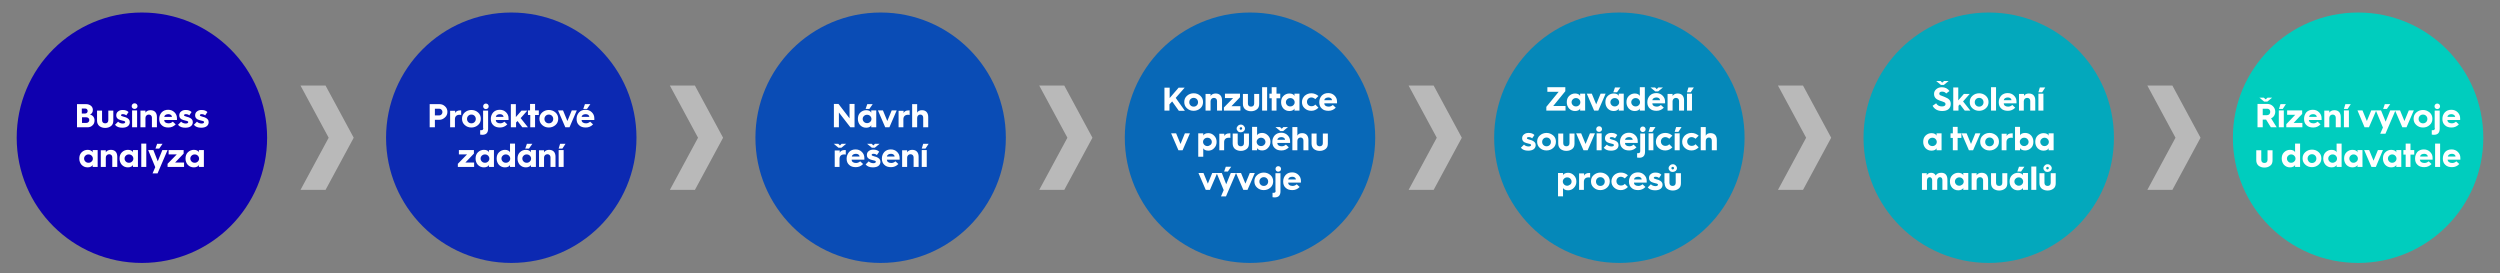 <?xml version="1.0" encoding="utf-8"?>
<!-- Generator: Adobe Illustrator 26.0.1, SVG Export Plug-In . SVG Version: 6.00 Build 0)  -->
<svg version="1.1" id="Vrstva_1" xmlns="http://www.w3.org/2000/svg" xmlns:xlink="http://www.w3.org/1999/xlink" x="0px" y="0px"
	 viewBox="0 0 1198 131" style="enable-background:new 0 0 1198 131;" xml:space="preserve">
<rect x="0" y="0" width="1198" height="131" fill="#808080" stroke="none"/>
<style type="text/css">
	.st0{fill-rule:evenodd;clip-rule:evenodd;fill:#B9B9B9;}
	.st1{fill:#0F00AF;}
	.st2{fill:#FFFFFF;}
	.st3{fill:#0A4CB5;}
	.st4{fill:#0588B9;}
	.st5{fill:#0C29B2;}
	.st6{fill:#0868B7;}
	.st7{fill:#03A8BC;}
	.st8{fill:#00CDBE;}
</style>
<path class="st0" d="M156,41h-12l13.5,25L144,91h12l13.5-25L156,41z"/>
<path class="st0" d="M510,41h-12l13.5,25L498,91h12l13.5-25L510,41z"/>
<path class="st0" d="M864,41h-12l13.5,25L852,91h12l13.5-25L864,41z"/>
<path class="st0" d="M333,41h-12l13.5,25L321,91h12l13.5-25L333,41z"/>
<path class="st0" d="M687,41h-12l13.5,25L675,91h12l13.5-25L687,41z"/>
<path class="st0" d="M1041,41h-12l13.5,25L1029,91h12l13.5-25L1041,41z"/>
<circle class="st1" cx="68" cy="66" r="60"/>
<path class="st2" d="M41.9,61c1,0,1.8-0.3,2.4-0.9c0.7-0.6,1-1.4,1-2.4c0-1.4-0.8-2.5-2.2-2.8c0.9-0.3,1.4-1.2,1.4-2.2
	c0-0.8-0.3-1.5-0.9-2c-0.6-0.5-1.4-0.8-2.3-0.8h-4.4V61H41.9z M39.2,52h1.6c0.7,0,1.2,0.5,1.2,1.2c0,0.7-0.5,1.2-1.2,1.2h-1.6V52z
	 M39.2,56.2h2.1c0.8,0,1.5,0.5,1.5,1.3s-0.6,1.4-1.4,1.4h-2.1V56.2z M46.5,57.8c0,1.1,0.4,2,1.1,2.6c0.8,0.6,1.7,0.9,2.8,0.9
	c1.1,0,2-0.3,2.8-0.9c0.8-0.6,1.1-1.5,1.1-2.6v-4.8h-2.4v4.6c0,1-0.6,1.5-1.5,1.5s-1.5-0.5-1.5-1.5v-4.6h-2.4V57.8z M55.1,59.8
	c0.8,1,2,1.4,3.5,1.4c2.4,0,3.6-1.1,3.6-2.7c0-1.1-0.7-1.8-2-2.3c-0.9-0.3-1.6-0.4-1.9-0.6c-0.3-0.1-0.3-0.2-0.3-0.4
	c0-0.3,0.3-0.5,0.8-0.5c0.7,0,1.3,0.2,1.7,0.6l1.1-1.6c-0.7-0.7-1.6-1-2.8-1c-0.9,0-1.6,0.2-2.2,0.7c-0.6,0.4-0.9,1.1-0.9,1.9
	c0,1.1,0.6,1.8,1.9,2.2c0.2,0.1,0.6,0.2,1.1,0.3c0.5,0.1,0.8,0.2,1,0.3c0.2,0.1,0.3,0.2,0.3,0.4c0,0.4-0.4,0.7-1.2,0.7
	c-0.9,0-1.8-0.4-2.2-0.9L55.1,59.8z M63.1,50.9c0,0.8,0.6,1.3,1.4,1.3s1.4-0.6,1.4-1.3c0-0.8-0.6-1.4-1.4-1.4S63.1,50.1,63.1,50.9z
	 M65.7,61v-8.1h-2.4V61H65.7z M69.7,61v-4.5c0-0.9,0.7-1.6,1.6-1.6c0.9,0,1.5,0.6,1.5,1.5V61h2.4v-4.9c0-2.1-1.1-3.3-3.1-3.3
	c-1.1,0-2,0.5-2.4,1.2v-1h-2.4V61H69.7z M76.3,57c0,1.3,0.4,2.3,1.2,3c0.8,0.8,1.9,1.1,3.2,1.1c1.4,0,2.5-0.5,3.5-1.5l-1.4-1.3
	c-0.6,0.5-1.2,0.8-2,0.8c-1.3,0-2.1-0.6-2.1-1.6h6.1c0-0.2,0-0.5,0-0.8c0-1.2-0.4-2.1-1.2-2.9c-0.8-0.8-1.8-1.2-3-1.2
	c-1.3,0-2.3,0.4-3.1,1.2C76.7,54.7,76.3,55.7,76.3,57L76.3,57z M78.7,56c0.1-0.8,0.9-1.3,2-1.3c1,0,1.7,0.6,1.7,1.3H78.7z
	 M85.3,59.8c0.8,1,2,1.4,3.5,1.4c2.4,0,3.6-1.1,3.6-2.7c0-1.1-0.7-1.8-2-2.3c-0.9-0.3-1.6-0.4-1.9-0.6c-0.3-0.1-0.3-0.2-0.3-0.4
	c0-0.3,0.3-0.5,0.8-0.5c0.7,0,1.3,0.2,1.7,0.6l1.1-1.6c-0.7-0.7-1.6-1-2.8-1c-0.9,0-1.6,0.2-2.2,0.7c-0.6,0.4-0.9,1.1-0.9,1.9
	c0,1.1,0.6,1.8,1.9,2.2c0.2,0.1,0.6,0.2,1.1,0.3s0.8,0.2,1,0.3s0.3,0.2,0.3,0.4c0,0.4-0.4,0.7-1.2,0.7c-0.9,0-1.8-0.4-2.2-0.9
	L85.3,59.8z M92.9,59.8c0.8,1,2,1.4,3.5,1.4c2.4,0,3.6-1.1,3.6-2.7c0-1.1-0.7-1.8-2-2.3c-0.9-0.3-1.6-0.4-1.9-0.6
	c-0.3-0.1-0.3-0.2-0.3-0.4c0-0.3,0.3-0.5,0.8-0.5c0.7,0,1.3,0.2,1.7,0.6l1.1-1.6c-0.7-0.7-1.6-1-2.8-1c-0.9,0-1.6,0.2-2.2,0.7
	c-0.6,0.4-0.9,1.1-0.9,1.9c0,1.1,0.6,1.8,1.9,2.2c0.2,0.1,0.6,0.2,1.1,0.3c0.5,0.1,0.8,0.2,1,0.3s0.3,0.2,0.3,0.4
	c0,0.4-0.4,0.7-1.2,0.7c-0.9,0-1.8-0.4-2.2-0.9L92.9,59.8z M42,71.8c-1.1,0-2.1,0.4-2.9,1.2c-0.8,0.8-1.1,1.8-1.1,3s0.4,2.2,1.1,3
	c0.8,0.8,1.7,1.2,2.9,1.2c1.2,0,2.2-0.5,2.4-1.2V80h2.4v-8.1h-2.4V73C44.1,72.3,43.2,71.8,42,71.8z M42.4,78c-0.6,0-1.1-0.2-1.5-0.6
	c-0.4-0.4-0.6-0.9-0.6-1.4c0-0.6,0.2-1,0.6-1.4c0.4-0.4,0.9-0.6,1.5-0.6c0.6,0,1.1,0.2,1.5,0.6c0.4,0.4,0.6,0.9,0.6,1.4
	c0,0.6-0.2,1-0.6,1.4C43.5,77.8,43,78,42.4,78z M50.7,80v-4.5c0-0.9,0.7-1.6,1.6-1.6c0.9,0,1.5,0.6,1.5,1.5V80h2.4v-4.9
	c0-2.1-1.1-3.3-3.1-3.3c-1.1,0-2,0.5-2.4,1.2v-1h-2.4V80H50.7z M61.3,71.8c-1.1,0-2.1,0.4-2.9,1.2c-0.8,0.8-1.1,1.8-1.1,3
	s0.4,2.2,1.1,3c0.8,0.8,1.7,1.2,2.9,1.2c1.2,0,2.2-0.5,2.4-1.2V80h2.4v-8.1h-2.4V73C63.5,72.3,62.6,71.8,61.3,71.8z M61.8,78
	c-0.6,0-1.1-0.2-1.5-0.6c-0.4-0.4-0.6-0.9-0.6-1.4c0-0.6,0.2-1,0.6-1.4c0.4-0.4,0.9-0.6,1.5-0.6c0.6,0,1.1,0.2,1.5,0.6
	c0.4,0.4,0.6,0.9,0.6,1.4c0,0.6-0.2,1-0.6,1.4C62.9,77.8,62.4,78,61.8,78z M70.1,80V68.8h-2.4V80H70.1z M73.1,83.1h2.4l4.8-11.2
	h-2.5l-2.2,5.4l-2.1-5.4H71l3.4,8.2L73.1,83.1z M76.3,71.2l1.6-2.3h-2.6l-0.8,2.3H76.3z M88.2,80v-2.1h-4.3l4.1-4.3v-1.7h-7.2V74
	h3.9l-4.4,4.5V80H88.2z M92.9,71.8c-1.1,0-2.1,0.4-2.9,1.2c-0.8,0.8-1.1,1.8-1.1,3s0.4,2.2,1.1,3c0.8,0.8,1.7,1.2,2.9,1.2
	c1.2,0,2.2-0.5,2.4-1.2V80h2.4v-8.1h-2.4V73C95.1,72.3,94.1,71.8,92.9,71.8z M93.3,78c-0.6,0-1.1-0.2-1.5-0.6
	c-0.4-0.4-0.6-0.9-0.6-1.4c0-0.6,0.2-1,0.6-1.4c0.4-0.4,0.9-0.6,1.5-0.6c0.6,0,1.1,0.2,1.5,0.6c0.4,0.4,0.6,0.9,0.6,1.4
	c0,0.6-0.2,1-0.6,1.4C94.4,77.8,93.9,78,93.3,78z"/>
<circle class="st3" cx="422" cy="66" r="60"/>
<path class="st2" d="M402,61v-7.1l5.5,7.1h2V49.8h-2.4v6.9l-5.3-6.9h-2.2V61H402z M415.1,52.8c-1.1,0-2.1,0.4-2.9,1.2
	c-0.8,0.8-1.1,1.8-1.1,3s0.4,2.2,1.1,3c0.8,0.8,1.7,1.2,2.9,1.2c1.2,0,2.2-0.5,2.4-1.2V61h2.4v-8.1h-2.4V54
	C417.2,53.3,416.3,52.8,415.1,52.8z M415.5,59c-0.6,0-1.1-0.2-1.5-0.6c-0.4-0.4-0.6-0.9-0.6-1.4c0-0.6,0.2-1,0.6-1.4
	c0.4-0.4,0.9-0.6,1.5-0.6c0.6,0,1.1,0.2,1.5,0.6c0.4,0.4,0.6,0.9,0.6,1.4c0,0.6-0.2,1-0.6,1.4C416.6,58.8,416.1,59,415.5,59z
	 M416.6,52.2l1.6-2.3h-2.6l-0.8,2.3H416.6z M426.2,61l3.5-8.1h-2.4l-2.1,5.1l-2.1-5.1h-2.4l3.5,8.1H426.2z M432.9,61v-3.9
	c0-1.3,0.8-2.1,2.2-2.1c0.3,0,0.6,0,0.8,0.1v-2.2c-0.3,0-0.5,0-0.6,0c-1.1,0-2,0.5-2.3,1.3v-1.1h-2.4V61H432.9z M439.5,61v-4.5
	c0-0.9,0.6-1.6,1.5-1.6s1.4,0.6,1.4,1.5V61h2.4v-4.9c0-2.1-1.1-3.3-3-3.3c-1.1,0-1.9,0.4-2.3,1.2v-4.1h-2.4V61H439.5z M403.2,70.8
	l2.3-1.9h-2.2l-0.8,0.8l-0.8-0.8h-2.2l2.3,1.9H403.2z M402.3,80v-3.9c0-1.3,0.8-2.1,2.2-2.1c0.3,0,0.6,0,0.8,0.1v-2.2
	c-0.3,0-0.5,0-0.6,0c-1.1,0-2,0.5-2.3,1.3v-1.1h-2.4V80H402.3z M405.7,76c0,1.3,0.4,2.3,1.2,3c0.8,0.8,1.9,1.1,3.2,1.1
	c1.4,0,2.5-0.5,3.5-1.5l-1.4-1.3c-0.6,0.5-1.2,0.8-2,0.8c-1.3,0-2.1-0.6-2.1-1.6h6.1c0-0.2,0-0.5,0-0.8c0-1.2-0.4-2.1-1.2-2.9
	c-0.8-0.8-1.8-1.2-3-1.2c-1.3,0-2.3,0.4-3.1,1.2C406.2,73.7,405.7,74.7,405.7,76L405.7,76z M408.2,75c0.1-0.8,0.9-1.3,2-1.3
	c1,0,1.7,0.6,1.7,1.3H408.2z M419.2,70.8l2.3-1.9h-2.2l-0.8,0.8l-0.8-0.8h-2.2l2.3,1.9H419.2z M414.8,78.8c0.8,1,2,1.4,3.5,1.4
	c2.4,0,3.6-1.1,3.6-2.7c0-1.1-0.7-1.8-2-2.3c-0.9-0.3-1.6-0.4-1.9-0.6c-0.3-0.1-0.3-0.2-0.3-0.4c0-0.3,0.3-0.5,0.8-0.5
	c0.7,0,1.3,0.2,1.7,0.6l1.1-1.6c-0.7-0.7-1.6-1-2.8-1c-0.9,0-1.6,0.2-2.2,0.7c-0.6,0.4-0.9,1.1-0.9,1.9c0,1.1,0.6,1.8,1.9,2.2
	c0.2,0.1,0.6,0.2,1.1,0.3c0.5,0.1,0.8,0.2,1,0.3s0.3,0.2,0.3,0.4c0,0.4-0.4,0.7-1.2,0.7c-0.9,0-1.8-0.4-2.2-0.9L414.8,78.8z
	 M422.6,76c0,1.3,0.4,2.3,1.2,3c0.8,0.8,1.9,1.1,3.2,1.1c1.4,0,2.5-0.5,3.5-1.5l-1.4-1.3c-0.6,0.5-1.2,0.8-2,0.8
	c-1.3,0-2.1-0.6-2.1-1.6h6.1c0-0.2,0-0.5,0-0.8c0-1.2-0.4-2.1-1.2-2.9c-0.8-0.8-1.8-1.2-3-1.2c-1.3,0-2.3,0.4-3.1,1.2
	C423,73.7,422.6,74.7,422.6,76L422.6,76z M425,75c0.1-0.8,0.9-1.3,2-1.3c1,0,1.7,0.6,1.7,1.3H425z M434.7,80v-4.5
	c0-0.9,0.7-1.6,1.6-1.6c0.9,0,1.5,0.6,1.5,1.5V80h2.4v-4.9c0-2.1-1.1-3.3-3.1-3.3c-1.1,0-2,0.5-2.4,1.2v-1h-2.4V80H434.7z
	 M443.5,71.2l1.5-2.3h-2.6l-0.7,2.3H443.5z M444.1,80v-8.1h-2.4V80H444.1z"/>
<circle class="st4" cx="776" cy="66" r="60"/>
<path class="st2" d="M750.2,53v-2.2h-5.9l5.8-7.1v-1.9h-8.6v2.2h5.4l-5.9,7.2V53H750.2z M754.8,44.8c-1.1,0-2.1,0.4-2.9,1.2
	c-0.8,0.8-1.1,1.8-1.1,3s0.4,2.2,1.1,3c0.8,0.8,1.7,1.2,2.9,1.2c1.2,0,2.2-0.5,2.4-1.2V53h2.4v-8.1h-2.4V46
	C756.9,45.3,756,44.8,754.8,44.8z M755.2,51c-0.6,0-1.1-0.2-1.5-0.6c-0.4-0.4-0.6-0.9-0.6-1.4c0-0.6,0.2-1,0.6-1.4
	c0.4-0.4,0.9-0.6,1.5-0.6c0.6,0,1.1,0.2,1.5,0.6c0.4,0.4,0.6,0.9,0.6,1.4c0,0.6-0.2,1-0.6,1.4C756.3,50.8,755.8,51,755.2,51z
	 M765.9,53l3.5-8.1H767l-2.1,5.1l-2.1-5.1h-2.4l3.5,8.1H765.9z M773.3,44.8c-1.1,0-2.1,0.4-2.9,1.2c-0.8,0.8-1.1,1.8-1.1,3
	s0.4,2.2,1.1,3c0.8,0.8,1.7,1.2,2.9,1.2c1.2,0,2.2-0.5,2.4-1.2V53h2.4v-8.1h-2.4V46C775.5,45.3,774.6,44.8,773.3,44.8z M773.8,51
	c-0.6,0-1.1-0.2-1.5-0.6c-0.4-0.4-0.6-0.9-0.6-1.4c0-0.6,0.2-1,0.6-1.4c0.4-0.4,0.9-0.6,1.5-0.6c0.6,0,1.1,0.2,1.5,0.6
	c0.4,0.4,0.6,0.9,0.6,1.4c0,0.6-0.2,1-0.6,1.4C774.9,50.8,774.4,51,773.8,51z M774.9,44.2l1.6-2.3h-2.6l-0.8,2.3H774.9z M783.4,44.8
	c-1.1,0-2.1,0.4-2.9,1.2c-0.8,0.8-1.1,1.8-1.1,3s0.4,2.2,1.1,3c0.8,0.8,1.7,1.2,2.9,1.2c1.2,0,2.2-0.5,2.4-1.2V53h2.4V41.8h-2.4V46
	C785.5,45.3,784.6,44.8,783.4,44.8z M783.8,51c-0.6,0-1.1-0.2-1.5-0.6c-0.4-0.4-0.6-0.9-0.6-1.4c0-0.6,0.2-1,0.6-1.4
	c0.4-0.4,0.9-0.6,1.5-0.6c0.6,0,1.1,0.2,1.5,0.6c0.4,0.4,0.6,0.9,0.6,1.4c0,0.6-0.2,1-0.6,1.4C784.9,50.8,784.4,51,783.8,51z
	 M794.6,43.8l2.3-1.9h-2.2l-0.8,0.8l-0.8-0.8h-2.2l2.3,1.9H794.6z M789.4,49c0,1.3,0.4,2.3,1.2,3c0.8,0.8,1.9,1.1,3.2,1.1
	c1.4,0,2.5-0.5,3.5-1.5l-1.4-1.3c-0.6,0.5-1.2,0.8-2,0.8c-1.3,0-2.1-0.6-2.1-1.6h6.1c0-0.2,0-0.5,0-0.8c0-1.2-0.4-2.1-1.2-2.9
	c-0.8-0.8-1.8-1.2-3-1.2c-1.3,0-2.3,0.4-3.1,1.2C789.8,46.7,789.4,47.7,789.4,49L789.4,49z M791.8,48c0.1-0.8,0.9-1.3,2-1.3
	c1,0,1.7,0.6,1.7,1.3H791.8z M801.5,53v-4.5c0-0.9,0.7-1.6,1.6-1.6c0.9,0,1.5,0.6,1.5,1.5V53h2.4v-4.9c0-2.1-1.1-3.3-3.1-3.3
	c-1.1,0-2,0.5-2.4,1.2v-1h-2.4V53H801.5z M810.2,44.2l1.5-2.3h-2.6l-0.7,2.3H810.2z M810.8,53v-8.1h-2.4V53H810.8z M728.8,70.8
	c0.8,1,2,1.4,3.5,1.4c2.4,0,3.6-1.1,3.6-2.7c0-1.1-0.7-1.8-2-2.3c-0.9-0.3-1.6-0.4-1.9-0.6c-0.3-0.1-0.3-0.2-0.3-0.4
	c0-0.3,0.3-0.5,0.8-0.5c0.7,0,1.3,0.2,1.7,0.6l1.1-1.6c-0.7-0.7-1.6-1-2.8-1c-0.9,0-1.6,0.2-2.2,0.7c-0.6,0.4-0.9,1.1-0.9,1.9
	c0,1.1,0.6,1.8,1.9,2.2c0.2,0.1,0.6,0.2,1.1,0.3c0.5,0.1,0.8,0.2,1,0.3c0.2,0.1,0.3,0.2,0.3,0.4c0,0.4-0.4,0.7-1.2,0.7
	c-0.9,0-1.8-0.4-2.2-0.9L728.8,70.8z M741.1,63.7c-1.2,0-2.3,0.4-3.2,1.2c-0.9,0.8-1.3,1.8-1.3,3c0,1.2,0.4,2.2,1.3,3
	c0.9,0.8,1.9,1.2,3.2,1.2c1.2,0,2.3-0.4,3.2-1.2c0.9-0.8,1.3-1.8,1.3-3c0-1.2-0.4-2.2-1.3-3C743.3,64.1,742.3,63.7,741.1,63.7z
	 M739,68c0-0.6,0.2-1.1,0.6-1.5c0.4-0.4,0.9-0.6,1.5-0.6c0.6,0,1.1,0.2,1.5,0.6c0.4,0.4,0.6,0.9,0.6,1.5c0,0.6-0.2,1.1-0.6,1.5
	c-0.4,0.4-0.9,0.6-1.5,0.6c-0.6,0-1.1-0.2-1.5-0.6S739,68.6,739,68z M746.7,68.8c0,1.1,0.4,2,1.1,2.6c0.8,0.6,1.7,0.9,2.8,0.9
	s2-0.3,2.8-0.9c0.8-0.6,1.1-1.5,1.1-2.6v-4.8h-2.4v4.6c0,1-0.6,1.5-1.5,1.5s-1.5-0.5-1.5-1.5v-4.6h-2.4V68.8z M760.8,72l3.5-8.1
	h-2.4l-2.1,5.1l-2.1-5.1h-2.4l3.5,8.1H760.8z M764.9,61.9c0,0.8,0.6,1.3,1.4,1.3s1.4-0.6,1.4-1.3c0-0.8-0.6-1.4-1.4-1.4
	S764.9,61.1,764.9,61.9z M767.5,72v-8.1h-2.4V72H767.5z M768.5,70.8c0.8,1,2,1.4,3.5,1.4c2.4,0,3.6-1.1,3.6-2.7c0-1.1-0.7-1.8-2-2.3
	c-0.9-0.3-1.6-0.4-1.9-0.6c-0.3-0.1-0.3-0.2-0.3-0.4c0-0.3,0.3-0.5,0.8-0.5c0.7,0,1.3,0.2,1.7,0.6l1.1-1.6c-0.7-0.7-1.6-1-2.8-1
	c-0.9,0-1.6,0.2-2.2,0.7c-0.6,0.4-0.9,1.1-0.9,1.9c0,1.1,0.6,1.8,1.9,2.2c0.2,0.1,0.6,0.2,1.1,0.3c0.5,0.1,0.8,0.2,1,0.3
	c0.2,0.1,0.3,0.2,0.3,0.4c0,0.4-0.4,0.7-1.2,0.7c-0.9,0-1.8-0.4-2.2-0.9L768.5,70.8z M776.3,68c0,1.3,0.4,2.3,1.2,3
	c0.8,0.8,1.9,1.1,3.2,1.1c1.4,0,2.5-0.5,3.5-1.5l-1.4-1.3c-0.6,0.5-1.2,0.8-2,0.8c-1.3,0-2.1-0.6-2.1-1.6h6.1c0-0.2,0-0.5,0-0.8
	c0-1.2-0.4-2.1-1.2-2.9c-0.8-0.8-1.8-1.2-3-1.2c-1.3,0-2.3,0.4-3.1,1.2C776.7,65.7,776.3,66.7,776.3,68L776.3,68z M778.7,67
	c0.1-0.8,0.9-1.3,2-1.3c1,0,1.7,0.6,1.7,1.3H778.7z M788.2,62.9c0.5-0.5,0.5-1.4,0-1.9c-0.5-0.5-1.4-0.5-1.9,0
	c-0.5,0.5-0.5,1.4,0,1.9S787.6,63.4,788.2,62.9z M786,72.3c0,0.8-0.3,1.1-1,1.1c-0.1,0-0.3,0-0.5,0v2.1c0.3,0,0.6,0.1,1,0.1
	c1.9,0,2.8-1,2.8-2.9v-8.7H786V72.3z M791.8,63.2l1.5-2.3h-2.6l-0.7,2.3H791.8z M792.3,72v-8.1H790V72H792.3z M798,63.7
	c-1.2,0-2.3,0.4-3.2,1.2c-0.8,0.8-1.3,1.8-1.3,3c0,1.2,0.4,2.2,1.3,3c0.9,0.8,1.9,1.2,3.2,1.2c1.3,0,2.4-0.5,3.4-1.5l-1.5-1.5
	c-0.5,0.6-1.1,0.8-1.9,0.8c-1.2,0-2.1-0.9-2.1-2.1c0-1.2,0.9-2.1,2.1-2.1c0.7,0,1.3,0.3,1.9,0.8l1.5-1.5
	C800.5,64.2,799.4,63.7,798,63.7z M804.3,63.2l1.5-2.3h-2.6l-0.7,2.3H804.3z M804.9,72v-8.1h-2.4V72H804.9z M810.6,63.7
	c-1.2,0-2.3,0.4-3.2,1.2c-0.8,0.8-1.3,1.8-1.3,3c0,1.2,0.4,2.2,1.3,3c0.9,0.8,1.9,1.2,3.2,1.2c1.3,0,2.4-0.5,3.4-1.5l-1.5-1.5
	c-0.5,0.6-1.1,0.8-1.9,0.8c-1.2,0-2.1-0.9-2.1-2.1c0-1.2,0.9-2.1,2.1-2.1c0.7,0,1.3,0.3,1.9,0.8l1.5-1.5
	C813,64.2,811.9,63.7,810.6,63.7z M817.4,72v-4.5c0-0.9,0.6-1.6,1.5-1.6s1.4,0.6,1.4,1.5V72h2.4v-4.9c0-2.1-1.1-3.3-3-3.3
	c-1.1,0-1.9,0.4-2.3,1.2v-4.1H815V72H817.4z M749,94.1v-4.1c0.2,0.7,1.2,1.2,2.4,1.2c1.1,0,2.1-0.4,2.8-1.2c0.8-0.8,1.2-1.8,1.2-3
	s-0.4-2.2-1.2-3c-0.8-0.8-1.7-1.2-2.8-1.2c-1.2,0-2.2,0.5-2.4,1.2v-1.1h-2.4v11.2H749z M751,89c-0.6,0-1.1-0.2-1.5-0.6
	c-0.4-0.4-0.6-0.9-0.6-1.4c0-0.6,0.2-1,0.6-1.4c0.4-0.4,0.9-0.6,1.5-0.6c0.6,0,1.1,0.2,1.5,0.6c0.4,0.4,0.6,0.9,0.6,1.4
	c0,0.6-0.2,1-0.6,1.4C752,88.8,751.5,89,751,89z M759,91v-3.9c0-1.3,0.8-2.1,2.2-2.1c0.3,0,0.6,0,0.8,0.1v-2.2c-0.3,0-0.5,0-0.6,0
	c-1.1,0-2,0.5-2.3,1.3v-1.1h-2.4V91H759z M766.9,82.7c-1.2,0-2.3,0.4-3.2,1.2c-0.9,0.8-1.3,1.8-1.3,3c0,1.2,0.4,2.2,1.3,3
	c0.9,0.8,1.9,1.2,3.2,1.2c1.2,0,2.3-0.4,3.2-1.2c0.9-0.8,1.3-1.8,1.3-3c0-1.2-0.4-2.2-1.3-3C769.2,83.1,768.1,82.7,766.9,82.7z
	 M764.8,87c0-0.6,0.2-1.1,0.6-1.5c0.4-0.4,0.9-0.6,1.5-0.6c0.6,0,1.1,0.2,1.5,0.6c0.4,0.4,0.6,0.9,0.6,1.5c0,0.6-0.2,1.1-0.6,1.5
	c-0.4,0.4-0.9,0.6-1.5,0.6c-0.6,0-1.1-0.2-1.5-0.6S764.8,87.6,764.8,87z M776.7,82.7c-1.2,0-2.3,0.4-3.2,1.2c-0.8,0.8-1.3,1.8-1.3,3
	c0,1.2,0.4,2.2,1.3,3c0.9,0.8,1.9,1.2,3.2,1.2c1.3,0,2.4-0.5,3.4-1.5l-1.5-1.5c-0.5,0.6-1.1,0.8-1.9,0.8c-1.2,0-2.1-0.9-2.1-2.1
	c0-1.2,0.9-2.1,2.1-2.1c0.7,0,1.3,0.3,1.9,0.8l1.5-1.5C779.2,83.2,778.1,82.7,776.7,82.7z M780.6,87c0,1.3,0.4,2.3,1.2,3
	c0.8,0.8,1.9,1.1,3.2,1.1c1.4,0,2.5-0.5,3.5-1.5l-1.4-1.3c-0.6,0.5-1.2,0.8-2,0.8c-1.3,0-2.1-0.6-2.1-1.6h6.1c0-0.2,0-0.5,0-0.8
	c0-1.2-0.4-2.1-1.2-2.9c-0.8-0.8-1.8-1.2-3-1.2c-1.3,0-2.3,0.4-3.1,1.2C781,84.7,780.6,85.7,780.6,87L780.6,87z M783,86
	c0.1-0.8,0.9-1.3,2-1.3c1,0,1.7,0.6,1.7,1.3H783z M789.6,89.8c0.8,1,2,1.4,3.5,1.4c2.4,0,3.6-1.1,3.6-2.7c0-1.1-0.7-1.8-2-2.3
	c-0.9-0.3-1.6-0.4-1.9-0.6c-0.3-0.1-0.3-0.2-0.3-0.4c0-0.3,0.3-0.5,0.8-0.5c0.7,0,1.3,0.2,1.7,0.6l1.1-1.6c-0.7-0.7-1.6-1-2.8-1
	c-0.9,0-1.6,0.2-2.2,0.7c-0.6,0.4-0.9,1.1-0.9,1.9c0,1.1,0.6,1.8,1.9,2.2c0.2,0.1,0.6,0.2,1.1,0.3c0.5,0.1,0.8,0.2,1,0.3
	c0.2,0.1,0.3,0.2,0.3,0.4c0,0.4-0.4,0.7-1.2,0.7c-0.9,0-1.8-0.4-2.2-0.9L789.6,89.8z M801.6,82.4c0.5,0,1-0.2,1.4-0.5
	c0.4-0.4,0.6-0.8,0.6-1.3s-0.2-0.9-0.6-1.3c-0.4-0.4-0.8-0.6-1.4-0.6c-0.5,0-1,0.2-1.4,0.6c-0.4,0.4-0.6,0.8-0.6,1.3
	s0.2,0.9,0.6,1.3C800.6,82.3,801,82.4,801.6,82.4z M801.1,81c-0.2-0.2-0.2-0.6,0-0.9c0.3-0.2,0.6-0.2,0.9,0
	C802.6,80.7,801.7,81.6,801.1,81z M797.7,87.8c0,1.1,0.4,2,1.1,2.6c0.8,0.6,1.7,0.9,2.8,0.9s2-0.3,2.8-0.9c0.8-0.6,1.1-1.5,1.1-2.6
	v-4.8H803v4.6c0,1-0.6,1.5-1.5,1.5c-0.9,0-1.5-0.5-1.5-1.5v-4.6h-2.4V87.8z"/>
<circle class="st5" cx="245" cy="66" r="60"/>
<path class="st2" d="M208.4,61v-3.6h2.2c1,0,1.8-0.4,2.6-1.1c0.8-0.7,1.2-1.6,1.2-2.7c0-1.1-0.4-2-1.2-2.7c-0.8-0.7-1.6-1-2.6-1
	h-4.7V61H208.4z M208.4,52.1h2.1c0.3,0,0.7,0.1,1,0.4s0.5,0.6,0.5,1.2s-0.2,0.9-0.5,1.2s-0.6,0.4-1,0.4h-2.1V52.1z M218,61v-3.9
	c0-1.3,0.8-2.1,2.2-2.1c0.3,0,0.6,0,0.8,0.1v-2.2c-0.3,0-0.5,0-0.6,0c-1.1,0-2,0.5-2.3,1.3v-1.1h-2.4V61H218z M225.9,52.7
	c-1.2,0-2.3,0.4-3.2,1.2c-0.9,0.8-1.3,1.8-1.3,3c0,1.2,0.4,2.2,1.3,3c0.9,0.8,1.9,1.2,3.2,1.2c1.2,0,2.3-0.4,3.2-1.2
	c0.9-0.8,1.3-1.8,1.3-3c0-1.2-0.4-2.2-1.3-3C228.2,53.1,227.1,52.7,225.9,52.7z M223.8,57c0-0.6,0.2-1.1,0.6-1.5
	c0.4-0.4,0.9-0.6,1.5-0.6s1.1,0.2,1.5,0.6c0.4,0.4,0.6,0.9,0.6,1.5c0,0.6-0.2,1.1-0.6,1.5c-0.4,0.4-0.9,0.6-1.5,0.6
	s-1.1-0.2-1.5-0.6S223.8,57.6,223.8,57z M233.8,51.9c0.5-0.5,0.5-1.4,0-1.9c-0.5-0.5-1.4-0.5-1.9,0c-0.5,0.5-0.5,1.4,0,1.9
	C232.4,52.4,233.2,52.4,233.8,51.9z M231.6,61.3c0,0.8-0.3,1.1-1,1.1c-0.1,0-0.3,0-0.5,0v2.1c0.3,0,0.6,0.1,1,0.1
	c1.9,0,2.8-1,2.8-2.9v-8.7h-2.4V61.3z M235.2,57c0,1.3,0.4,2.3,1.2,3c0.8,0.8,1.9,1.1,3.2,1.1c1.4,0,2.5-0.5,3.5-1.5l-1.4-1.3
	c-0.6,0.5-1.2,0.8-2,0.8c-1.3,0-2.1-0.6-2.1-1.6h6.1c0-0.2,0-0.5,0-0.8c0-1.2-0.4-2.1-1.2-2.9c-0.8-0.8-1.8-1.2-3-1.2
	c-1.3,0-2.3,0.4-3.1,1.2C235.6,54.7,235.2,55.7,235.2,57L235.2,57z M237.6,56c0.1-0.8,0.9-1.3,2-1.3c1,0,1.7,0.6,1.7,1.3H237.6z
	 M247.3,61v-2.3L248,58l2.3,3h2.7l-3.5-4.4l3.2-3.6h-2.8l-2.7,3.1v-6.2h-2.4V61H247.3z M256.4,61v-5.9h1.8v-2.2h-1.8v-3.1H254v3.1
	H253v2.2h1.1V61H256.4z M263,52.7c-1.2,0-2.3,0.4-3.2,1.2c-0.9,0.8-1.3,1.8-1.3,3c0,1.2,0.4,2.2,1.3,3c0.9,0.8,1.9,1.2,3.2,1.2
	c1.2,0,2.3-0.4,3.2-1.2c0.9-0.8,1.3-1.8,1.3-3c0-1.2-0.4-2.2-1.3-3C265.3,53.1,264.2,52.7,263,52.7z M260.9,57
	c0-0.6,0.2-1.1,0.6-1.5c0.4-0.4,0.9-0.6,1.5-0.6s1.1,0.2,1.5,0.6c0.4,0.4,0.6,0.9,0.6,1.5c0,0.6-0.2,1.1-0.6,1.5
	c-0.4,0.4-0.9,0.6-1.5,0.6s-1.1-0.2-1.5-0.6C261.1,58.1,260.9,57.6,260.9,57z M272.9,61l3.5-8.1H274l-2.1,5.1l-2.1-5.1h-2.4l3.5,8.1
	H272.9z M276.3,57c0,1.3,0.4,2.3,1.2,3c0.8,0.8,1.9,1.1,3.2,1.1c1.4,0,2.5-0.5,3.5-1.5l-1.4-1.3c-0.6,0.5-1.2,0.8-2,0.8
	c-1.3,0-2.1-0.6-2.1-1.6h6.1c0-0.2,0-0.5,0-0.8c0-1.2-0.4-2.1-1.2-2.9c-0.8-0.8-1.8-1.2-3-1.2c-1.3,0-2.3,0.4-3.1,1.2
	C276.7,54.7,276.3,55.7,276.3,57L276.3,57z M278.7,56c0.1-0.8,0.9-1.3,2-1.3c1,0,1.7,0.6,1.7,1.3H278.7z M281.3,52.2l1.6-2.3h-2.6
	l-0.8,2.3H281.3z M227.2,80v-2.1H223l4.1-4.3v-1.7h-7.2V74h3.9l-4.4,4.5V80H227.2z M231.9,71.8c-1.1,0-2.1,0.4-2.9,1.2
	c-0.8,0.8-1.1,1.8-1.1,3s0.4,2.2,1.1,3c0.8,0.8,1.7,1.2,2.9,1.2c1.2,0,2.2-0.5,2.4-1.2V80h2.4v-8.1h-2.4V73
	C234.1,72.3,233.2,71.8,231.9,71.8z M232.4,78c-0.6,0-1.1-0.2-1.5-0.6c-0.4-0.4-0.6-0.9-0.6-1.4c0-0.6,0.2-1,0.6-1.4
	c0.4-0.4,0.9-0.6,1.5-0.6c0.6,0,1.1,0.2,1.5,0.6c0.4,0.4,0.6,0.9,0.6,1.4c0,0.6-0.2,1-0.6,1.4C233.5,77.8,233,78,232.4,78z
	 M242,71.8c-1.1,0-2.1,0.4-2.9,1.2c-0.8,0.8-1.1,1.8-1.1,3s0.4,2.2,1.1,3c0.8,0.8,1.7,1.2,2.9,1.2c1.2,0,2.2-0.5,2.4-1.2V80h2.4
	V68.8h-2.4V73C244.1,72.3,243.2,71.8,242,71.8z M242.4,78c-0.6,0-1.1-0.2-1.5-0.6c-0.4-0.4-0.6-0.9-0.6-1.4c0-0.6,0.2-1,0.6-1.4
	c0.4-0.4,0.9-0.6,1.5-0.6c0.6,0,1.1,0.2,1.5,0.6c0.4,0.4,0.6,0.9,0.6,1.4c0,0.6-0.2,1-0.6,1.4C243.5,77.8,243,78,242.4,78z
	 M252,71.8c-1.1,0-2.1,0.4-2.9,1.2c-0.8,0.8-1.1,1.8-1.1,3s0.4,2.2,1.1,3c0.8,0.8,1.7,1.2,2.9,1.2c1.2,0,2.2-0.5,2.4-1.2V80h2.4
	v-8.1h-2.4V73C254.1,72.3,253.2,71.8,252,71.8z M252.4,78c-0.6,0-1.1-0.2-1.5-0.6c-0.4-0.4-0.6-0.9-0.6-1.4c0-0.6,0.2-1,0.6-1.4
	c0.4-0.4,0.9-0.6,1.5-0.6c0.6,0,1.1,0.2,1.5,0.6c0.4,0.4,0.6,0.9,0.6,1.4c0,0.6-0.2,1-0.6,1.4C253.5,77.8,253,78,252.4,78z
	 M253.5,71.2l1.6-2.3h-2.6l-0.8,2.3H253.5z M260.7,80v-4.5c0-0.9,0.7-1.6,1.6-1.6c0.9,0,1.5,0.6,1.5,1.5V80h2.4v-4.9
	c0-2.1-1.1-3.3-3.1-3.3c-1.1,0-2,0.5-2.4,1.2v-1h-2.4V80H260.7z M269.5,71.2l1.5-2.3h-2.6l-0.7,2.3H269.5z M270.1,80v-8.1h-2.4V80
	H270.1z"/>
<circle class="st6" cx="599" cy="66" r="60"/>
<path class="st2" d="M560.4,53v-3l1.3-1.4l3.2,4.5h2.9l-4.4-6.2l4.3-4.9h-2.9l-4.3,5v-5H558V53H560.4z M572,44.7
	c-1.2,0-2.3,0.4-3.2,1.2c-0.9,0.8-1.3,1.8-1.3,3c0,1.2,0.4,2.2,1.3,3c0.9,0.8,1.9,1.2,3.2,1.2c1.2,0,2.3-0.4,3.2-1.2
	c0.9-0.8,1.3-1.8,1.3-3c0-1.2-0.4-2.2-1.3-3C574.3,45.1,573.3,44.7,572,44.7z M569.9,49c0-0.6,0.2-1.1,0.6-1.5
	c0.4-0.4,0.9-0.6,1.5-0.6c0.6,0,1.1,0.2,1.5,0.6c0.4,0.4,0.6,0.9,0.6,1.5c0,0.6-0.2,1.1-0.6,1.5c-0.4,0.4-0.9,0.6-1.5,0.6
	c-0.6,0-1.1-0.2-1.5-0.6S569.9,49.6,569.9,49z M580.1,53v-4.5c0-0.9,0.7-1.6,1.6-1.6c0.9,0,1.5,0.6,1.5,1.5V53h2.4v-4.9
	c0-2.1-1.1-3.3-3.1-3.3c-1.1,0-2,0.5-2.4,1.2v-1h-2.4V53H580.1z M594.4,53v-2.1h-4.3l4.1-4.3v-1.7H587V47h3.9l-4.4,4.5V53H594.4z
	 M595.6,49.8c0,1.1,0.4,2,1.1,2.6c0.8,0.6,1.7,0.9,2.8,0.9s2-0.3,2.8-0.9c0.8-0.6,1.1-1.5,1.1-2.6v-4.8h-2.4v4.6
	c0,1-0.6,1.5-1.5,1.5c-0.9,0-1.5-0.5-1.5-1.5v-4.6h-2.4V49.8z M607.2,53V41.8h-2.4V53H607.2z M611.7,53v-5.9h1.8v-2.2h-1.8v-3.1
	h-2.3v3.1h-1.1v2.2h1.1V53H611.7z M617.9,44.8c-1.1,0-2.1,0.4-2.9,1.2c-0.8,0.8-1.1,1.8-1.1,3s0.4,2.2,1.1,3
	c0.8,0.8,1.7,1.2,2.9,1.2c1.2,0,2.2-0.5,2.4-1.2V53h2.4v-8.1h-2.4V46C620.1,45.3,619.1,44.8,617.9,44.8z M618.3,51
	c-0.6,0-1.1-0.2-1.5-0.6c-0.4-0.4-0.6-0.9-0.6-1.4c0-0.6,0.2-1,0.6-1.4c0.4-0.4,0.9-0.6,1.5-0.6c0.6,0,1.1,0.2,1.5,0.6
	c0.4,0.4,0.6,0.9,0.6,1.4c0,0.6-0.2,1-0.6,1.4C619.4,50.8,618.9,51,618.3,51z M628.4,44.7c-1.2,0-2.3,0.4-3.2,1.2
	c-0.8,0.8-1.3,1.8-1.3,3c0,1.2,0.4,2.2,1.3,3c0.9,0.8,1.9,1.2,3.2,1.2c1.3,0,2.4-0.5,3.4-1.5l-1.5-1.5c-0.5,0.6-1.1,0.8-1.9,0.8
	c-1.2,0-2.1-0.9-2.1-2.1c0-1.2,0.9-2.1,2.1-2.1c0.7,0,1.3,0.3,1.9,0.8l1.5-1.5C630.8,45.2,629.7,44.7,628.4,44.7z M632.2,49
	c0,1.3,0.4,2.3,1.2,3c0.8,0.8,1.9,1.1,3.2,1.1c1.4,0,2.5-0.5,3.5-1.5l-1.4-1.3c-0.6,0.5-1.2,0.8-2,0.8c-1.3,0-2.1-0.6-2.1-1.6h6.1
	c0-0.2,0-0.5,0-0.8c0-1.2-0.4-2.1-1.2-2.9c-0.8-0.8-1.8-1.2-3-1.2c-1.3,0-2.3,0.4-3.1,1.2C632.6,46.7,632.2,47.7,632.2,49L632.2,49z
	 M634.6,48c0.1-0.8,0.9-1.3,2-1.3c1,0,1.7,0.6,1.7,1.3H634.6z M566.7,72l3.5-8.1h-2.4l-2.1,5.1l-2.1-5.1h-2.4l3.5,8.1H566.7z
	 M576.6,75.1v-4.1c0.2,0.7,1.2,1.2,2.4,1.2c1.1,0,2.1-0.4,2.8-1.2c0.8-0.8,1.2-1.8,1.2-3s-0.4-2.2-1.2-3c-0.8-0.8-1.7-1.2-2.8-1.2
	c-1.2,0-2.2,0.5-2.4,1.2v-1.1h-2.4v11.2H576.6z M578.6,70c-0.6,0-1.1-0.2-1.5-0.6c-0.4-0.4-0.6-0.9-0.6-1.4c0-0.6,0.2-1,0.6-1.4
	c0.4-0.4,0.9-0.6,1.5-0.6c0.6,0,1.1,0.2,1.5,0.6c0.4,0.4,0.6,0.9,0.6,1.4c0,0.6-0.2,1-0.6,1.4C579.6,69.8,579.1,70,578.6,70z
	 M586.6,72v-3.9c0-1.3,0.8-2.1,2.2-2.1c0.3,0,0.6,0,0.8,0.1v-2.2c-0.3,0-0.5,0-0.6,0c-1.1,0-2,0.5-2.3,1.3v-1.1h-2.4V72H586.6z
	 M594.6,63.4c0.5,0,1-0.2,1.4-0.5c0.4-0.4,0.6-0.8,0.6-1.3s-0.2-0.9-0.6-1.3c-0.4-0.4-0.8-0.6-1.4-0.6c-0.5,0-1,0.2-1.4,0.6
	c-0.4,0.4-0.6,0.8-0.6,1.3s0.2,0.9,0.6,1.3C593.6,63.3,594.1,63.4,594.6,63.4z M594.2,62c-0.2-0.2-0.2-0.6,0-0.9
	c0.3-0.2,0.6-0.2,0.9,0C595.6,61.7,594.7,62.6,594.2,62z M590.7,68.8c0,1.1,0.4,2,1.1,2.6c0.8,0.6,1.7,0.9,2.8,0.9s2-0.3,2.8-0.9
	c0.8-0.6,1.1-1.5,1.1-2.6v-4.8h-2.4v4.6c0,1-0.6,1.5-1.5,1.5s-1.5-0.5-1.5-1.5v-4.6h-2.4V68.8z M602.4,72v-1.1
	c0.2,0.7,1.2,1.2,2.4,1.2c1.1,0,2.1-0.4,2.8-1.2c0.8-0.8,1.2-1.8,1.2-3s-0.4-2.2-1.2-3c-0.8-0.8-1.7-1.2-2.8-1.2
	c-1.2,0-2.2,0.5-2.4,1.2v-4.1H600V72H602.4z M604.3,70c-0.6,0-1.1-0.2-1.5-0.6c-0.4-0.4-0.6-0.9-0.6-1.4c0-0.6,0.2-1,0.6-1.4
	c0.4-0.4,0.9-0.6,1.5-0.6c0.6,0,1.1,0.2,1.5,0.6c0.4,0.4,0.6,0.9,0.6,1.4c0,0.6-0.2,1-0.6,1.4C605.4,69.8,604.9,70,604.3,70z
	 M614.9,62.8l2.3-1.9H615l-0.8,0.8l-0.8-0.8h-2.2l2.3,1.9H614.9z M609.7,68c0,1.3,0.4,2.3,1.2,3c0.8,0.8,1.9,1.1,3.2,1.1
	c1.4,0,2.5-0.5,3.5-1.5l-1.4-1.3c-0.6,0.5-1.2,0.8-2,0.8c-1.3,0-2.1-0.6-2.1-1.6h6.1c0-0.2,0-0.5,0-0.8c0-1.2-0.4-2.1-1.2-2.9
	c-0.8-0.8-1.8-1.2-3-1.2c-1.3,0-2.3,0.4-3.1,1.2C610.1,65.7,609.7,66.7,609.7,68L609.7,68z M612.1,67c0.1-0.8,0.9-1.3,2-1.3
	c1,0,1.7,0.6,1.7,1.3H612.1z M621.7,72v-4.5c0-0.9,0.6-1.6,1.5-1.6c0.9,0,1.4,0.6,1.4,1.5V72h2.4v-4.9c0-2.1-1.1-3.3-3-3.3
	c-1.1,0-1.9,0.4-2.3,1.2v-4.1h-2.4V72H621.7z M628.5,68.8c0,1.1,0.4,2,1.1,2.6c0.8,0.6,1.7,0.9,2.8,0.9s2-0.3,2.8-0.9
	c0.8-0.6,1.1-1.5,1.1-2.6v-4.8h-2.4v4.6c0,1-0.6,1.5-1.5,1.5s-1.5-0.5-1.5-1.5v-4.6h-2.4V68.8z M579.8,91l3.5-8.1h-2.4l-2.1,5.1
	l-2.1-5.1h-2.4l3.5,8.1H579.8z M585.1,94.1h2.4l4.8-11.2h-2.5l-2.2,5.4l-2.1-5.4h-2.5l3.4,8.2L585.1,94.1z M588.4,82.2l1.6-2.3h-2.6
	l-0.8,2.3H588.4z M597.8,91l3.5-8.1h-2.4l-2.1,5.1l-2.1-5.1h-2.4l3.5,8.1H597.8z M605.6,82.7c-1.2,0-2.3,0.4-3.2,1.2
	c-0.9,0.8-1.3,1.8-1.3,3c0,1.2,0.4,2.2,1.3,3c0.9,0.8,1.9,1.2,3.2,1.2c1.2,0,2.3-0.4,3.2-1.2c0.9-0.8,1.3-1.8,1.3-3
	c0-1.2-0.4-2.2-1.3-3C607.9,83.1,606.8,82.7,605.6,82.7z M603.5,87c0-0.6,0.2-1.1,0.6-1.5c0.4-0.4,0.9-0.6,1.5-0.6
	c0.6,0,1.1,0.2,1.5,0.6c0.4,0.4,0.6,0.9,0.6,1.5c0,0.6-0.2,1.1-0.6,1.5c-0.4,0.4-0.9,0.6-1.5,0.6c-0.6,0-1.1-0.2-1.5-0.6
	C603.7,88.1,603.5,87.6,603.5,87z M613.5,81.9c0.5-0.5,0.5-1.4,0-1.9c-0.5-0.5-1.4-0.5-1.9,0c-0.5,0.5-0.5,1.4,0,1.9
	S612.9,82.4,613.5,81.9z M611.3,91.3c0,0.8-0.3,1.1-1,1.1c-0.1,0-0.3,0-0.5,0v2.1c0.3,0,0.6,0.1,1,0.1c1.9,0,2.8-1,2.8-2.9v-8.7
	h-2.4V91.3z M614.9,87c0,1.3,0.4,2.3,1.2,3c0.8,0.8,1.9,1.1,3.2,1.1c1.4,0,2.5-0.5,3.5-1.5l-1.4-1.3c-0.6,0.5-1.2,0.8-2,0.8
	c-1.3,0-2.1-0.6-2.1-1.6h6.1c0-0.2,0-0.5,0-0.8c0-1.2-0.4-2.1-1.2-2.9c-0.8-0.8-1.8-1.2-3-1.2c-1.3,0-2.3,0.4-3.1,1.2
	C615.3,84.7,614.9,85.7,614.9,87L614.9,87z M617.3,86c0.1-0.8,0.9-1.3,2-1.3c1,0,1.7,0.6,1.7,1.3H617.3z"/>
<circle class="st7" cx="953" cy="66" r="60"/>
<path class="st2" d="M931.5,40.7l2.3-1.9h-2.2l-0.9,0.8l-0.8-0.8h-2.1l2.3,1.9H931.5z M926.1,50.7c0.8,1.5,2.3,2.5,4.6,2.5
	c2.7,0,4.1-1.3,4.1-3.4c0-1.6-0.8-2.5-2.8-3.3c-0.3-0.1-0.6-0.2-1-0.4l-0.8-0.3c-0.1-0.1-0.3-0.1-0.5-0.2c-0.3-0.2-0.4-0.4-0.4-0.8
	c0-0.5,0.5-0.9,1.3-0.9c0.9,0,1.6,0.3,2,0.9l1.6-1.2c-0.9-1.2-2.1-1.8-3.7-1.8c-1,0-1.9,0.3-2.6,0.9c-0.7,0.6-1.1,1.3-1.1,2.3
	c0,1.7,1,2.6,2.7,3.2c0.3,0.1,1,0.3,1.2,0.4c0.3,0.1,0.8,0.3,1,0.4c0.4,0.2,0.6,0.5,0.6,0.9c0,0.6-0.5,1.1-1.7,1.1
	c-1.3,0-2.2-0.5-2.8-1.5L926.1,50.7z M938.5,53v-2.3l0.7-0.7l2.3,3h2.7l-3.5-4.4l3.2-3.6h-2.8l-2.7,3.1v-6.2h-2.4V53H938.5z
	 M948.4,44.7c-1.2,0-2.3,0.4-3.2,1.2c-0.9,0.8-1.3,1.8-1.3,3c0,1.2,0.4,2.2,1.3,3c0.9,0.8,1.9,1.2,3.2,1.2c1.2,0,2.3-0.4,3.2-1.2
	c0.9-0.8,1.3-1.8,1.3-3c0-1.2-0.4-2.2-1.3-3C950.7,45.1,949.6,44.7,948.4,44.7z M946.3,49c0-0.6,0.2-1.1,0.6-1.5
	c0.4-0.4,0.9-0.6,1.5-0.6c0.6,0,1.1,0.2,1.5,0.6c0.4,0.4,0.6,0.9,0.6,1.5c0,0.6-0.2,1.1-0.6,1.5c-0.4,0.4-0.9,0.6-1.5,0.6
	c-0.6,0-1.1-0.2-1.5-0.6S946.3,49.6,946.3,49z M956.5,53V41.8h-2.4V53H956.5z M957.8,49c0,1.3,0.4,2.3,1.2,3
	c0.8,0.8,1.9,1.1,3.2,1.1c1.4,0,2.5-0.5,3.5-1.5l-1.4-1.3c-0.6,0.5-1.2,0.8-2,0.8c-1.3,0-2.1-0.6-2.1-1.6h6.1c0-0.2,0-0.5,0-0.8
	c0-1.2-0.4-2.1-1.2-2.9c-0.8-0.8-1.8-1.2-3-1.2c-1.3,0-2.3,0.4-3.1,1.2C958.2,46.7,957.8,47.7,957.8,49L957.8,49z M960.2,48
	c0.1-0.8,0.9-1.3,2-1.3c1,0,1.7,0.6,1.7,1.3H960.2z M969.8,53v-4.5c0-0.9,0.7-1.6,1.6-1.6c1,0,1.5,0.6,1.5,1.5V53h2.4v-4.9
	c0-2.1-1.1-3.3-3.1-3.3c-1.1,0-2,0.5-2.3,1.2v-1h-2.4V53H969.8z M978.6,44.2l1.5-2.3h-2.6l-0.7,2.3H978.6z M979.2,53v-8.1h-2.4V53
	H979.2z M925.6,63.8c-1.1,0-2.1,0.4-2.9,1.2c-0.8,0.8-1.1,1.8-1.1,3s0.4,2.2,1.1,3c0.8,0.8,1.7,1.2,2.9,1.2c1.2,0,2.2-0.5,2.4-1.2
	V72h2.4v-8.1H928V65C927.7,64.3,926.8,63.8,925.6,63.8z M926,70c-0.6,0-1.1-0.2-1.5-0.6c-0.4-0.4-0.6-0.9-0.6-1.4
	c0-0.6,0.2-1,0.6-1.4c0.4-0.4,0.9-0.6,1.5-0.6c0.6,0,1.1,0.2,1.5,0.6c0.4,0.4,0.6,0.9,0.6,1.4c0,0.6-0.2,1-0.6,1.4
	C927.1,69.8,926.6,70,926,70z M938.1,72v-5.9h1.8v-2.2h-1.8v-3.1h-2.3v3.1h-1.1v2.2h1.1V72H938.1z M945.5,72l3.5-8.1h-2.4l-2.1,5.1
	l-2.1-5.1h-2.4l3.5,8.1H945.5z M953.4,63.7c-1.2,0-2.3,0.4-3.2,1.2c-0.9,0.8-1.3,1.8-1.3,3c0,1.2,0.4,2.2,1.3,3
	c0.9,0.8,1.9,1.2,3.2,1.2c1.2,0,2.3-0.4,3.2-1.2c0.9-0.8,1.3-1.8,1.3-3c0-1.2-0.4-2.2-1.3-3C955.6,64.1,954.6,63.7,953.4,63.7z
	 M951.3,68c0-0.6,0.2-1.1,0.6-1.5c0.4-0.4,0.9-0.6,1.5-0.6s1.1,0.2,1.5,0.6c0.4,0.4,0.6,0.9,0.6,1.5c0,0.6-0.2,1.1-0.6,1.5
	c-0.4,0.4-0.9,0.6-1.5,0.6s-1.1-0.2-1.5-0.6C951.5,69.1,951.3,68.6,951.3,68z M961.5,72v-3.9c0-1.3,0.8-2.1,2.2-2.1
	c0.3,0,0.6,0,0.8,0.1v-2.2c-0.2,0-0.5,0-0.6,0c-1.1,0-2,0.5-2.3,1.3v-1.1h-2.4V72H961.5z M968,72v-1.1c0.2,0.7,1.2,1.2,2.4,1.2
	c1.1,0,2.1-0.4,2.9-1.2c0.8-0.8,1.1-1.8,1.1-3s-0.4-2.2-1.1-3c-0.8-0.8-1.7-1.2-2.9-1.2c-1.2,0-2.2,0.5-2.4,1.2v-4.1h-2.4V72H968z
	 M970,70c-0.6,0-1.1-0.2-1.5-0.6c-0.4-0.4-0.6-0.9-0.6-1.4c0-0.6,0.2-1,0.6-1.4c0.4-0.4,0.9-0.6,1.5-0.6c0.6,0,1.1,0.2,1.5,0.6
	c0.4,0.4,0.6,0.9,0.6,1.4c0,0.6-0.2,1-0.6,1.4C971,69.8,970.6,70,970,70z M979.3,63.8c-1.1,0-2.1,0.4-2.9,1.2
	c-0.8,0.8-1.1,1.8-1.1,3s0.4,2.2,1.1,3c0.8,0.8,1.7,1.2,2.9,1.2c1.2,0,2.2-0.5,2.4-1.2V72h2.4v-8.1h-2.4V65
	C981.5,64.3,980.5,63.8,979.3,63.8z M979.7,70c-0.6,0-1-0.2-1.4-0.6c-0.4-0.4-0.6-0.9-0.6-1.4c0-0.6,0.2-1,0.6-1.4
	c0.4-0.4,0.9-0.6,1.4-0.6c0.6,0,1.1,0.2,1.5,0.6c0.4,0.4,0.6,0.9,0.6,1.4c0,0.6-0.2,1-0.6,1.4C980.8,69.8,980.3,70,979.7,70z
	 M923.4,91v-4.5c0-0.9,0.6-1.6,1.3-1.6s1.2,0.6,1.2,1.5V91h2.4v-4.5c0-0.9,0.6-1.6,1.3-1.6c0.8,0,1.2,0.6,1.2,1.5V91h2.4v-4.9
	c0-2.1-1-3.3-2.9-3.3c-1.3,0-2.2,0.4-2.7,1.3c-0.4-0.8-1.1-1.3-2.2-1.3c-1,0-1.8,0.5-2.1,1.2v-1H921V91H923.4z M938.4,82.8
	c-1.1,0-2.1,0.4-2.9,1.2c-0.8,0.8-1.1,1.8-1.1,3s0.4,2.2,1.1,3c0.8,0.8,1.7,1.2,2.9,1.2c1.2,0,2.2-0.5,2.4-1.2V91h2.4v-8.1h-2.4V84
	C940.6,83.3,939.6,82.8,938.4,82.8z M938.9,89c-0.6,0-1.1-0.2-1.5-0.6c-0.4-0.4-0.6-0.9-0.6-1.4c0-0.6,0.2-1,0.6-1.4
	c0.4-0.4,0.9-0.6,1.5-0.6c0.6,0,1.1,0.2,1.5,0.6c0.4,0.4,0.6,0.9,0.6,1.4c0,0.6-0.2,1-0.6,1.4C939.9,88.8,939.4,89,938.9,89z
	 M947.2,91v-4.5c0-0.9,0.7-1.6,1.6-1.6c0.9,0,1.5,0.6,1.5,1.5V91h2.4v-4.9c0-2.1-1.1-3.3-3.1-3.3c-1.1,0-2,0.5-2.4,1.2v-1h-2.4V91
	H947.2z M954.1,87.8c0,1.1,0.4,2,1.1,2.6c0.8,0.6,1.7,0.9,2.8,0.9c1.1,0,2-0.3,2.8-0.9c0.8-0.6,1.1-1.5,1.1-2.6v-4.8h-2.4v4.6
	c0,1-0.6,1.5-1.5,1.5s-1.5-0.5-1.5-1.5v-4.6h-2.4V87.8z M967,82.8c-1.1,0-2.1,0.4-2.9,1.2c-0.8,0.8-1.1,1.8-1.1,3s0.4,2.2,1.1,3
	c0.8,0.8,1.7,1.2,2.9,1.2c1.2,0,2.2-0.5,2.4-1.2V91h2.4v-8.1h-2.4V84C969.2,83.3,968.2,82.8,967,82.8z M967.4,89
	c-0.6,0-1-0.2-1.5-0.6c-0.4-0.4-0.6-0.9-0.6-1.4c0-0.6,0.2-1,0.6-1.4c0.4-0.4,0.9-0.6,1.5-0.6c0.6,0,1.1,0.2,1.5,0.6
	c0.4,0.4,0.6,0.9,0.6,1.4c0,0.6-0.2,1-0.6,1.4C968.5,88.8,968,89,967.4,89z M968.5,82.2l1.6-2.3h-2.6l-0.8,2.3H968.5z M975.8,91
	V79.8h-2.4V91H975.8z M981.2,82.4c0.5,0,1-0.2,1.4-0.5c0.4-0.4,0.6-0.8,0.6-1.3s-0.2-0.9-0.6-1.3c-0.4-0.4-0.8-0.6-1.4-0.6
	c-0.6,0-1,0.2-1.4,0.6c-0.4,0.4-0.6,0.8-0.6,1.3s0.2,0.9,0.6,1.3C980.2,82.3,980.6,82.4,981.2,82.4z M980.7,81
	c-0.2-0.2-0.2-0.6,0-0.9c0.3-0.2,0.6-0.2,0.9,0C982.2,80.7,981.3,81.6,980.7,81z M977.3,87.8c0,1.1,0.4,2,1.1,2.6
	c0.8,0.6,1.7,0.9,2.8,0.9c1.1,0,2-0.3,2.8-0.9c0.8-0.6,1.1-1.5,1.1-2.6v-4.8h-2.4v4.6c0,1-0.6,1.5-1.5,1.5s-1.5-0.5-1.5-1.5v-4.6
	h-2.4V87.8z"/>
<circle class="st8" cx="1130" cy="66" r="60"/>
<path class="st2" d="M1086.5,48.7l2.3-1.9h-2.2l-0.9,0.8l-0.9-0.8h-2.1l2.3,1.9H1086.5z M1084.3,61v-3.7h1.6h0l2.3,3.7h2.8l-2.7-4.3
	c1.2-0.5,2-1.7,2-3.2c0-1-0.4-1.9-1.1-2.6c-0.7-0.7-1.6-1.1-2.7-1.1h-4.7V61H1084.3z M1084.3,52.1h2.2c0.8,0,1.4,0.6,1.4,1.5
	c0,0.9-0.6,1.6-1.6,1.6h-2V52.1z M1093.9,52.2l1.5-2.3h-2.6l-0.7,2.3H1093.9z M1094.4,61v-8.1h-2.4V61H1094.4z M1103.3,61v-2.1h-4.2
	l4.1-4.3v-1.7h-7.2V55h3.9l-4.3,4.5V61H1103.3z M1104.1,57c0,1.3,0.4,2.3,1.2,3c0.8,0.8,1.9,1.1,3.2,1.1c1.4,0,2.5-0.5,3.5-1.5
	l-1.4-1.3c-0.6,0.5-1.2,0.8-2,0.8c-1.3,0-2.1-0.6-2.2-1.6h6.1c0-0.2,0-0.5,0-0.8c0-1.2-0.4-2.1-1.2-2.9c-0.8-0.8-1.8-1.2-3-1.2
	c-1.3,0-2.3,0.4-3.1,1.2C1104.5,54.7,1104.1,55.7,1104.1,57L1104.1,57z M1106.5,56c0.1-0.8,0.9-1.3,2-1.3c1,0,1.7,0.6,1.7,1.3
	H1106.5z M1116.2,61v-4.5c0-0.9,0.7-1.6,1.6-1.6c0.9,0,1.5,0.6,1.5,1.5V61h2.4v-4.9c0-2.1-1.1-3.3-3.1-3.3c-1.1,0-2,0.5-2.4,1.2v-1
	h-2.4V61H1116.2z M1125,52.2l1.5-2.3h-2.6l-0.7,2.3H1125z M1125.6,61v-8.1h-2.4V61H1125.6z M1135.2,61l3.5-8.1h-2.4l-2.1,5.1
	l-2.1-5.1h-2.4l3.4,8.1H1135.2z M1140.6,64.1h2.5l4.8-11.2h-2.5l-2.2,5.4l-2.2-5.4h-2.5l3.4,8.2L1140.6,64.1z M1143.8,52.2l1.6-2.3
	h-2.6l-0.8,2.3H1143.8z M1153.2,61l3.5-8.1h-2.4l-2.1,5.1l-2.1-5.1h-2.4l3.5,8.1H1153.2z M1161.1,52.7c-1.2,0-2.3,0.4-3.2,1.2
	c-0.9,0.8-1.3,1.8-1.3,3c0,1.2,0.4,2.2,1.3,3c0.9,0.8,1.9,1.2,3.2,1.2s2.3-0.4,3.2-1.2c0.9-0.8,1.3-1.8,1.3-3c0-1.2-0.4-2.2-1.3-3
	C1163.3,53.1,1162.3,52.7,1161.1,52.7z M1159,57c0-0.6,0.2-1.1,0.6-1.5c0.4-0.4,0.9-0.6,1.5-0.6c0.6,0,1.1,0.2,1.5,0.6
	c0.4,0.4,0.6,0.9,0.6,1.5c0,0.6-0.2,1.1-0.6,1.5c-0.4,0.4-0.9,0.6-1.5,0.6c-0.6,0-1.1-0.2-1.5-0.6C1159.2,58.1,1159,57.6,1159,57z
	 M1168.9,51.9c0.5-0.5,0.5-1.4,0-1.9c-0.5-0.5-1.4-0.5-1.9,0c-0.5,0.5-0.5,1.4,0,1.9C1167.5,52.4,1168.4,52.4,1168.9,51.9z
	 M1166.8,61.3c0,0.8-0.3,1.1-1,1.1c-0.1,0-0.3,0-0.5,0v2.1c0.3,0,0.6,0.1,1,0.1c1.9,0,2.8-1,2.8-2.9v-8.7h-2.4V61.3z M1170.4,57
	c0,1.3,0.4,2.3,1.2,3c0.8,0.8,1.9,1.1,3.2,1.1c1.4,0,2.5-0.5,3.5-1.5l-1.4-1.3c-0.6,0.5-1.2,0.8-2,0.8c-1.3,0-2.1-0.6-2.1-1.6h6.1
	c0-0.2,0-0.5,0-0.8c0-1.2-0.4-2.1-1.2-2.9c-0.8-0.8-1.8-1.2-3-1.2c-1.3,0-2.3,0.4-3.1,1.2C1170.8,54.7,1170.4,55.7,1170.4,57
	L1170.4,57z M1172.8,56c0.1-0.8,0.9-1.3,1.9-1.3c1,0,1.8,0.6,1.8,1.3H1172.8z M1081.2,76.8c0,1.1,0.4,2,1.1,2.6
	c0.8,0.6,1.7,0.9,2.8,0.9c1.1,0,2-0.3,2.8-0.9c0.8-0.6,1.1-1.5,1.1-2.6v-4.8h-2.4v4.6c0,1-0.6,1.5-1.5,1.5s-1.5-0.5-1.5-1.5v-4.6
	h-2.4V76.8z M1097.4,71.8c-1.1,0-2.1,0.4-2.9,1.2c-0.8,0.8-1.1,1.8-1.1,3s0.4,2.2,1.1,3c0.8,0.8,1.7,1.2,2.9,1.2
	c1.2,0,2.2-0.5,2.4-1.2V80h2.4V68.8h-2.4V73C1099.6,72.3,1098.7,71.8,1097.4,71.8z M1097.9,78c-0.6,0-1.1-0.2-1.4-0.6
	c-0.4-0.4-0.6-0.9-0.6-1.4c0-0.6,0.2-1,0.6-1.4c0.4-0.4,0.9-0.6,1.4-0.6c0.6,0,1.1,0.2,1.5,0.6c0.4,0.4,0.6,0.9,0.6,1.4
	c0,0.6-0.2,1-0.6,1.4C1099,77.8,1098.5,78,1097.9,78z M1107.9,71.7c-1.2,0-2.3,0.4-3.2,1.2c-0.9,0.8-1.3,1.8-1.3,3
	c0,1.2,0.4,2.2,1.3,3c0.9,0.8,1.9,1.2,3.2,1.2c1.2,0,2.3-0.4,3.2-1.2c0.9-0.8,1.3-1.8,1.3-3c0-1.2-0.4-2.2-1.3-3
	C1110.2,72.1,1109.2,71.7,1107.9,71.7z M1105.8,76c0-0.6,0.2-1.1,0.6-1.5c0.4-0.4,0.9-0.6,1.5-0.6c0.6,0,1.1,0.2,1.5,0.6
	c0.4,0.4,0.6,0.9,0.6,1.5c0,0.6-0.2,1.1-0.6,1.5c-0.4,0.4-0.9,0.6-1.5,0.6c-0.6,0-1.1-0.2-1.5-0.6
	C1106.1,77.1,1105.8,76.6,1105.8,76z M1117.3,71.8c-1.1,0-2.1,0.4-2.9,1.2c-0.8,0.8-1.1,1.8-1.1,3s0.4,2.2,1.1,3
	c0.8,0.8,1.7,1.2,2.9,1.2c1.2,0,2.2-0.5,2.4-1.2V80h2.4V68.8h-2.4V73C1119.5,72.3,1118.5,71.8,1117.3,71.8z M1117.8,78
	c-0.6,0-1.1-0.2-1.5-0.6c-0.4-0.4-0.6-0.9-0.6-1.4c0-0.6,0.2-1,0.6-1.4c0.4-0.4,0.9-0.6,1.5-0.6c0.6,0,1.1,0.2,1.5,0.6
	c0.4,0.4,0.6,0.9,0.6,1.4c0,0.6-0.2,1-0.6,1.4C1118.8,77.8,1118.3,78,1117.8,78z M1127.3,71.8c-1.1,0-2.1,0.4-2.9,1.2
	c-0.8,0.8-1.1,1.8-1.1,3s0.4,2.2,1.1,3c0.8,0.8,1.7,1.2,2.9,1.2c1.2,0,2.2-0.5,2.4-1.2V80h2.4v-8.1h-2.4V73
	C1129.5,72.3,1128.6,71.8,1127.3,71.8z M1127.8,78c-0.6,0-1.1-0.2-1.4-0.6c-0.4-0.4-0.6-0.9-0.6-1.4c0-0.6,0.2-1,0.6-1.4
	c0.4-0.4,0.9-0.6,1.4-0.6c0.6,0,1.1,0.2,1.5,0.6c0.4,0.4,0.6,0.9,0.6,1.4c0,0.6-0.2,1-0.6,1.4C1128.8,77.8,1128.4,78,1127.8,78z
	 M1138.5,80l3.4-8.1h-2.4l-2.1,5.1l-2.1-5.1h-2.4l3.5,8.1H1138.5z M1145.9,71.8c-1.1,0-2.1,0.4-2.9,1.2c-0.8,0.8-1.1,1.8-1.1,3
	s0.4,2.2,1.1,3c0.8,0.8,1.7,1.2,2.9,1.2c1.2,0,2.2-0.5,2.4-1.2V80h2.4v-8.1h-2.4V73C1148.1,72.3,1147.1,71.8,1145.9,71.8z
	 M1146.3,78c-0.6,0-1-0.2-1.4-0.6c-0.4-0.4-0.6-0.9-0.6-1.4c0-0.6,0.2-1,0.6-1.4c0.4-0.4,0.9-0.6,1.4-0.6c0.6,0,1.1,0.2,1.5,0.6
	c0.4,0.4,0.6,0.9,0.6,1.4c0,0.6-0.2,1-0.6,1.4C1147.4,77.8,1146.9,78,1146.3,78z M1155.1,80v-5.9h1.8v-2.2h-1.8v-3.1h-2.3v3.1h-1.1
	v2.2h1.1V80H1155.1z M1157.3,76c0,1.3,0.4,2.3,1.2,3c0.8,0.8,1.9,1.1,3.2,1.1c1.4,0,2.5-0.5,3.5-1.5l-1.4-1.3
	c-0.6,0.5-1.2,0.8-2,0.8c-1.3,0-2.1-0.6-2.2-1.6h6.1c0-0.2,0-0.5,0-0.8c0-1.2-0.4-2.1-1.2-2.9c-0.8-0.8-1.8-1.2-3-1.2
	c-1.3,0-2.3,0.4-3.1,1.2C1157.7,73.7,1157.3,74.7,1157.3,76L1157.3,76z M1159.7,75c0.1-0.8,0.9-1.3,2-1.3c1,0,1.7,0.6,1.7,1.3
	H1159.7z M1169.3,80V68.8h-2.4V80H1169.3z M1170.6,76c0,1.3,0.4,2.3,1.2,3c0.8,0.8,1.9,1.1,3.2,1.1c1.4,0,2.5-0.5,3.5-1.5l-1.4-1.3
	c-0.6,0.5-1.2,0.8-2,0.8c-1.3,0-2.1-0.6-2.2-1.6h6.1c0-0.2,0-0.5,0-0.8c0-1.2-0.4-2.1-1.2-2.9c-0.8-0.8-1.8-1.2-3-1.2
	c-1.3,0-2.3,0.4-3.1,1.2C1171,73.7,1170.6,74.7,1170.6,76L1170.6,76z M1173,75c0.1-0.8,0.9-1.3,2-1.3c1,0,1.7,0.6,1.7,1.3H1173z"/>
</svg>
